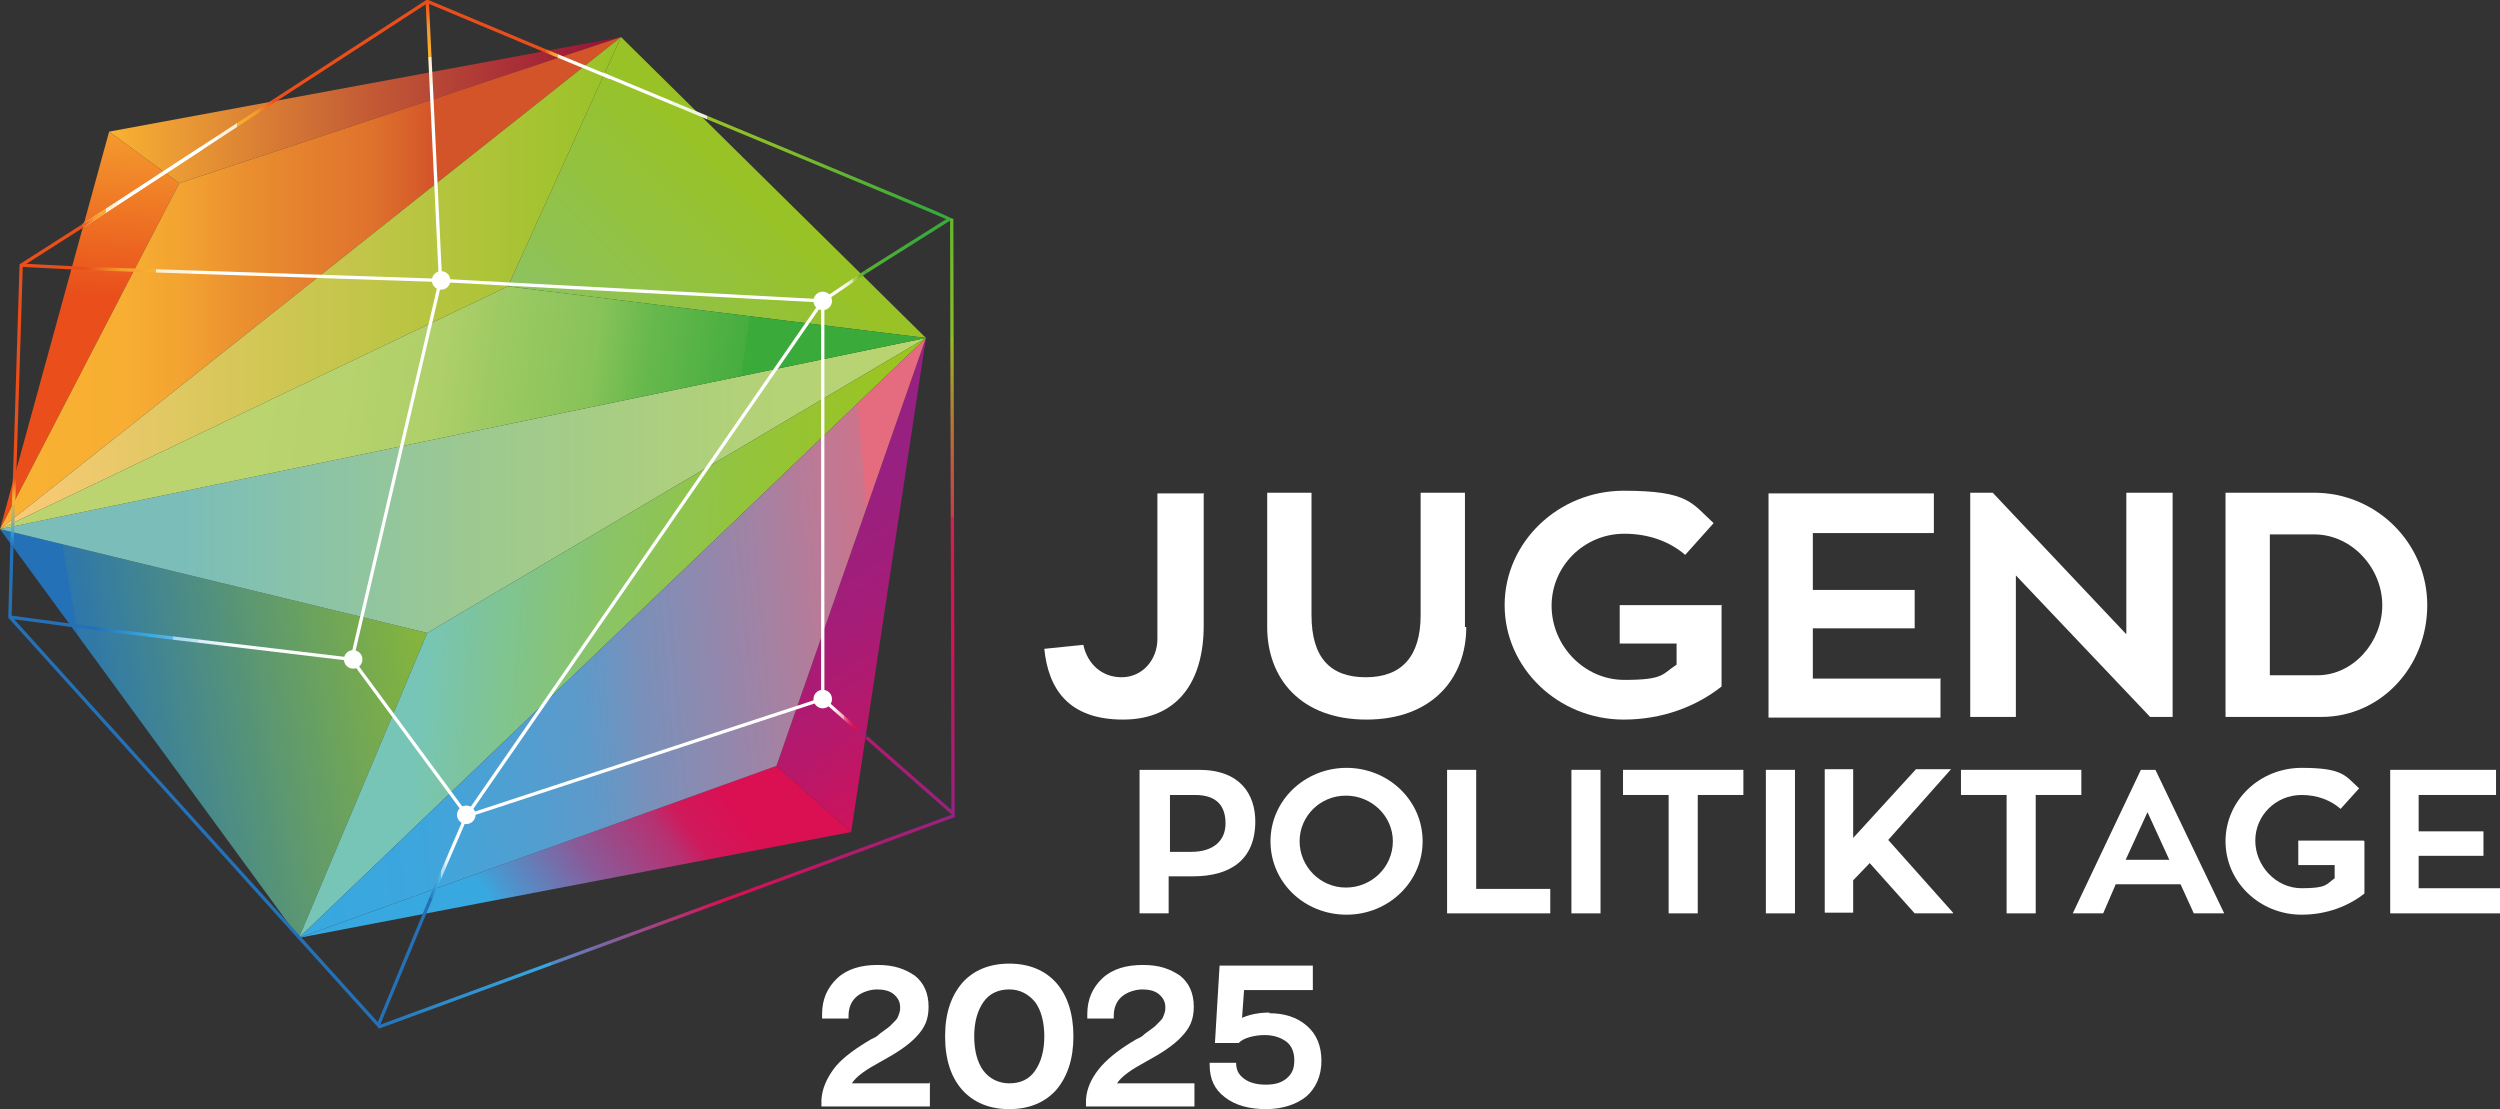 <?xml version="1.0" encoding="UTF-8"?>
<svg xmlns="http://www.w3.org/2000/svg" xmlns:xlink="http://www.w3.org/1999/xlink" version="1.1" viewBox="0 0 378 167.7">
  <rect x="0" y="0" width="378" height="167.7" fill="#333333" stroke="none"/>
  <defs>
    <style>
      .cls-1 {
        fill: url(#Unbenannter_Verlauf);
      }

      .cls-2 {
        fill: url(#Unbenannter_Verlauf_2);
      }

      .cls-3 {
        fill: url(#Unbenannter_Verlauf_4);
      }

      .cls-4 {
        fill: url(#Unbenannter_Verlauf_3);
      }

      .cls-5 {
        fill: url(#Unbenannter_Verlauf_8);
      }

      .cls-6 {
        fill: url(#Unbenannter_Verlauf_6);
      }

      .cls-7 {
        fill: url(#Unbenannter_Verlauf_7);
      }

      .cls-8 {
        fill: url(#Unbenannter_Verlauf_5);
      }

      .cls-9 {
        fill: url(#Unbenannter_Verlauf_9);
      }

      .cls-10 {
        stroke: url(#Unbenannter_Verlauf_14);
      }

      .cls-10, .cls-11, .cls-12, .cls-13, .cls-14, .cls-15, .cls-16, .cls-17, .cls-18, .cls-19, .cls-20, .cls-21, .cls-22, .cls-23, .cls-24, .cls-25, .cls-26 {
        fill: none;
        stroke-width: .5px;
      }

      .cls-10, .cls-11, .cls-12, .cls-13, .cls-14, .cls-15, .cls-16, .cls-17, .cls-18, .cls-19, .cls-20, .cls-21, .cls-22, .cls-24, .cls-25, .cls-26 {
        stroke-miterlimit: 10;
      }

      .cls-11 {
        stroke: url(#Unbenannter_Verlauf_15);
      }

      .cls-12 {
        stroke: url(#Unbenannter_Verlauf_13);
      }

      .cls-13 {
        stroke: url(#Unbenannter_Verlauf_25);
      }

      .cls-14 {
        stroke: url(#Unbenannter_Verlauf_22);
      }

      .cls-15 {
        stroke: url(#Unbenannter_Verlauf_16);
      }

      .cls-16 {
        stroke: url(#Unbenannter_Verlauf_19);
      }

      .cls-17 {
        stroke: url(#Unbenannter_Verlauf_17);
      }

      .cls-18 {
        stroke: url(#Unbenannter_Verlauf_18);
      }

      .cls-19 {
        stroke: url(#Unbenannter_Verlauf_23);
      }

      .cls-20 {
        stroke: url(#Unbenannter_Verlauf_24);
      }

      .cls-21 {
        stroke: url(#Unbenannter_Verlauf_20);
      }

      .cls-22 {
        stroke: url(#Unbenannter_Verlauf_21);
      }

      .cls-23 {
        stroke-linecap: round;
        stroke-linejoin: round;
      }

      .cls-23, .cls-25 {
        stroke: #e94e1b;
      }

      .cls-24 {
        stroke: #fff;
      }

      .cls-27 {
        fill: #fff;
      }

      .cls-28 {
        fill: url(#Unbenannter_Verlauf_12);
      }

      .cls-29 {
        fill: url(#Unbenannter_Verlauf_10);
      }

      .cls-30 {
        fill: url(#Unbenannter_Verlauf_11);
      }

      .cls-26 {
        stroke: #2471b8;
      }
    </style>
    <linearGradient id="Unbenannter_Verlauf" data-name="Unbenannter Verlauf" x1="14.1" y1="125.1" x2="16.2" y2="158.1" gradientTransform="translate(0 170) scale(1 -1)" gradientUnits="userSpaceOnUse">
      <stop offset="0" stop-color="#e94e1b"></stop>
      <stop offset=".3" stop-color="#ed6c22"></stop>
      <stop offset=".8" stop-color="#f59e2e"></stop>
      <stop offset="1" stop-color="#f9b233"></stop>
    </linearGradient>
    <linearGradient id="Unbenannter_Verlauf_2" data-name="Unbenannter Verlauf 2" x1="16.5" y1="153.4" x2="93.9" y2="153.4" gradientTransform="translate(0 170) scale(1 -1)" gradientUnits="userSpaceOnUse">
      <stop offset="0" stop-color="#f9b233"></stop>
      <stop offset=".5" stop-color="#c45c35"></stop>
      <stop offset="1" stop-color="#960f38"></stop>
    </linearGradient>
    <linearGradient id="Unbenannter_Verlauf_3" data-name="Unbenannter Verlauf 3" x1="14.6" y1="57.7" x2="78.3" y2="68.7" gradientTransform="translate(0 170) scale(1 -1)" gradientUnits="userSpaceOnUse">
      <stop offset="0" stop-color="#2471b8"></stop>
      <stop offset="0" stop-color="#2d77ab"></stop>
      <stop offset=".4" stop-color="#5b9772"></stop>
      <stop offset=".7" stop-color="#7cae48"></stop>
      <stop offset=".9" stop-color="#90bc2f"></stop>
      <stop offset="1" stop-color="#98c226"></stop>
    </linearGradient>
    <linearGradient id="Unbenannter_Verlauf_4" data-name="Unbenannter Verlauf 4" x1="123" y1="147.7" x2="78.3" y2="103" gradientTransform="translate(0 170) scale(1 -1)" gradientUnits="userSpaceOnUse">
      <stop offset=".2" stop-color="#98c226"></stop>
      <stop offset=".2" stop-color="#97c229"></stop>
      <stop offset=".6" stop-color="#90c250"></stop>
      <stop offset=".8" stop-color="#8bc268"></stop>
      <stop offset="1" stop-color="#8ac271"></stop>
    </linearGradient>
    <linearGradient id="Unbenannter_Verlauf_5" data-name="Unbenannter Verlauf 5" x1="0" y1="127.2" x2="93.9" y2="127.2" gradientTransform="translate(0 170) scale(1 -1)" gradientUnits="userSpaceOnUse">
      <stop offset="0" stop-color="#f9b233"></stop>
      <stop offset=".2" stop-color="#f7ae32"></stop>
      <stop offset=".3" stop-color="#f2a231"></stop>
      <stop offset=".4" stop-color="#ea8e2f"></stop>
      <stop offset=".6" stop-color="#df722c"></stop>
      <stop offset=".7" stop-color="#d35429"></stop>
    </linearGradient>
    <linearGradient id="Unbenannter_Verlauf_6" data-name="Unbenannter Verlauf 6" x1="0" y1="127.2" x2="93.9" y2="127.2" gradientTransform="translate(0 170) scale(1 -1)" gradientUnits="userSpaceOnUse">
      <stop offset="0" stop-color="#fcca79"></stop>
      <stop offset="1" stop-color="#98c226"></stop>
    </linearGradient>
    <linearGradient id="Unbenannter_Verlauf_7" data-name="Unbenannter Verlauf 7" x1="0" y1="96.6" x2="140" y2="96.6" gradientTransform="translate(0 170) scale(1 -1)" gradientUnits="userSpaceOnUse">
      <stop offset=".2" stop-color="#7bbeb9"></stop>
      <stop offset=".5" stop-color="#9cc992"></stop>
      <stop offset=".8" stop-color="#b2d178"></stop>
      <stop offset="1" stop-color="#bbd46f"></stop>
    </linearGradient>
    <linearGradient id="Unbenannter_Verlauf_8" data-name="Unbenannter Verlauf 8" x1="110" y1="98.7" x2="36" y2="109.3" gradientTransform="translate(0 170) scale(1 -1)" gradientUnits="userSpaceOnUse">
      <stop offset="0" stop-color="#3aaa3a"></stop>
      <stop offset="0" stop-color="#45ad3e"></stop>
      <stop offset=".2" stop-color="#69b94d"></stop>
      <stop offset=".3" stop-color="#87c359"></stop>
      <stop offset=".5" stop-color="#9eca63"></stop>
      <stop offset=".6" stop-color="#aecf69"></stop>
      <stop offset=".8" stop-color="#b7d36d"></stop>
      <stop offset="1" stop-color="#bbd46f"></stop>
    </linearGradient>
    <linearGradient id="Unbenannter_Verlauf_9" data-name="Unbenannter Verlauf 9" x1="45.5" y1="77.2" x2="140" y2="69.8" gradientTransform="translate(0 170) scale(1 -1)" gradientUnits="userSpaceOnUse">
      <stop offset=".2" stop-color="#77c5b6"></stop>
      <stop offset=".3" stop-color="#7ec498"></stop>
      <stop offset=".5" stop-color="#8bc462"></stop>
      <stop offset=".7" stop-color="#94c43a"></stop>
      <stop offset=".9" stop-color="#9ac422"></stop>
      <stop offset="1" stop-color="#9dc41a"></stop>
    </linearGradient>
    <linearGradient id="Unbenannter_Verlauf_10" data-name="Unbenannter Verlauf 10" x1="108.8" y1="51.7" x2="77.4" y2="29.4" gradientTransform="translate(0 170) scale(1 -1)" gradientUnits="userSpaceOnUse">
      <stop offset="0" stop-color="#da1053"></stop>
      <stop offset=".2" stop-color="#d0195b"></stop>
      <stop offset=".3" stop-color="#b53272"></stop>
      <stop offset=".6" stop-color="#8a5a98"></stop>
      <stop offset=".9" stop-color="#4f92cb"></stop>
      <stop offset="1" stop-color="#38a8e0"></stop>
    </linearGradient>
    <linearGradient id="Unbenannter_Verlauf_11" data-name="Unbenannter Verlauf 11" x1="112" y1="110.8" x2="154.4" y2="49.3" gradientTransform="translate(0 170) scale(1 -1)" gradientUnits="userSpaceOnUse">
      <stop offset="0" stop-color="#952283"></stop>
      <stop offset=".3" stop-color="#982080"></stop>
      <stop offset=".5" stop-color="#a41d78"></stop>
      <stop offset=".7" stop-color="#b8186a"></stop>
      <stop offset=".9" stop-color="#d41157"></stop>
      <stop offset="1" stop-color="#da1053"></stop>
    </linearGradient>
    <linearGradient id="Unbenannter_Verlauf_12" data-name="Unbenannter Verlauf 12" x1="132.5" y1="77.1" x2="42.2" y2="69" gradientTransform="translate(0 170) scale(1 -1)" gradientUnits="userSpaceOnUse">
      <stop offset="0" stop-color="#e56c7f"></stop>
      <stop offset="0" stop-color="#cd748c"></stop>
      <stop offset=".2" stop-color="#a083a5"></stop>
      <stop offset=".4" stop-color="#7a90ba"></stop>
      <stop offset=".5" stop-color="#5d9aca"></stop>
      <stop offset=".7" stop-color="#48a2d6"></stop>
      <stop offset=".8" stop-color="#3ca6dd"></stop>
      <stop offset="1" stop-color="#38a8e0"></stop>
    </linearGradient>
    <linearGradient id="Unbenannter_Verlauf_13" data-name="Unbenannter Verlauf 13" x1="12.5" y1="145.3" x2="41.6" y2="145.3" gradientTransform="translate(0 170) scale(1 -1)" gradientUnits="userSpaceOnUse">
      <stop offset=".2" stop-color="#fff"></stop>
      <stop offset=".6" stop-color="#fff"></stop>
      <stop offset=".6" stop-color="#fff"></stop>
      <stop offset=".7" stop-color="#fefefc"></stop>
      <stop offset=".7" stop-color="#fefaf4"></stop>
      <stop offset=".7" stop-color="#fef5e5"></stop>
      <stop offset=".8" stop-color="#fdedd1"></stop>
      <stop offset=".8" stop-color="#fce3b6"></stop>
      <stop offset=".8" stop-color="#fbd796"></stop>
      <stop offset=".8" stop-color="#fac86f"></stop>
      <stop offset=".8" stop-color="#f9b844"></stop>
      <stop offset=".8" stop-color="#f9b233"></stop>
      <stop offset=".9" stop-color="#f59a2d"></stop>
      <stop offset="1" stop-color="#e94e1b"></stop>
    </linearGradient>
    <linearGradient id="Unbenannter_Verlauf_14" data-name="Unbenannter Verlauf 14" x1="57.1" y1="30.7" x2="144.4" y2="30.7" gradientTransform="translate(0 170) scale(1 -1)" gradientUnits="userSpaceOnUse">
      <stop offset="0" stop-color="#2471b8"></stop>
      <stop offset=".1" stop-color="#2c89c9"></stop>
      <stop offset=".3" stop-color="#38a8e0"></stop>
      <stop offset=".3" stop-color="#5889c3"></stop>
      <stop offset=".5" stop-color="#ac3a7a"></stop>
      <stop offset=".6" stop-color="#da1053"></stop>
      <stop offset="1" stop-color="#952283"></stop>
    </linearGradient>
    <linearGradient id="Unbenannter_Verlauf_15" data-name="Unbenannter Verlauf 15" x1="91" y1="143.8" x2="144.1" y2="143.8" gradientTransform="translate(0 170) scale(1 -1)" gradientUnits="userSpaceOnUse">
      <stop offset=".1" stop-color="#fff"></stop>
      <stop offset=".2" stop-color="#fefefc"></stop>
      <stop offset=".2" stop-color="#fafcf5"></stop>
      <stop offset=".2" stop-color="#f4f8e9"></stop>
      <stop offset=".3" stop-color="#ecf3d7"></stop>
      <stop offset=".3" stop-color="#e1edc0"></stop>
      <stop offset=".3" stop-color="#d3e5a3"></stop>
      <stop offset=".3" stop-color="#c3db81"></stop>
      <stop offset=".3" stop-color="#b0d059"></stop>
      <stop offset=".3" stop-color="#9bc42e"></stop>
      <stop offset=".3" stop-color="#98c226"></stop>
      <stop offset=".5" stop-color="#86bd29"></stop>
      <stop offset=".9" stop-color="#3aaa3a"></stop>
    </linearGradient>
    <linearGradient id="Unbenannter_Verlauf_16" data-name="Unbenannter Verlauf 16" x1="124.3" y1="126.7" x2="131" y2="126.7" gradientTransform="translate(0 170) scale(1 -1)" gradientUnits="userSpaceOnUse">
      <stop offset=".2" stop-color="#fff"></stop>
      <stop offset=".4" stop-color="#fefefc"></stop>
      <stop offset=".5" stop-color="#fafcf5"></stop>
      <stop offset=".5" stop-color="#f4f8e9"></stop>
      <stop offset=".6" stop-color="#ecf3d7"></stop>
      <stop offset=".6" stop-color="#e1edc0"></stop>
      <stop offset=".7" stop-color="#d3e5a3"></stop>
      <stop offset=".7" stop-color="#c3db81"></stop>
      <stop offset=".7" stop-color="#b0d059"></stop>
      <stop offset=".8" stop-color="#9bc42e"></stop>
      <stop offset=".8" stop-color="#98c226"></stop>
      <stop offset=".8" stop-color="#86bd29"></stop>
      <stop offset="1" stop-color="#3aaa3a"></stop>
    </linearGradient>
    <linearGradient id="Unbenannter_Verlauf_17" data-name="Unbenannter Verlauf 17" x1="-1730.7" y1="-1659.9" x2="-1677" y2="-1659.9" gradientTransform="translate(-1664.1 1701.5) rotate(-180) scale(1 -1)" gradientUnits="userSpaceOnUse">
      <stop offset=".2" stop-color="#fff"></stop>
      <stop offset=".6" stop-color="#fff"></stop>
      <stop offset=".6" stop-color="#fff"></stop>
      <stop offset=".7" stop-color="#fefefc"></stop>
      <stop offset=".7" stop-color="#fefaf4"></stop>
      <stop offset=".7" stop-color="#fef5e5"></stop>
      <stop offset=".8" stop-color="#fdedd1"></stop>
      <stop offset=".8" stop-color="#fce3b6"></stop>
      <stop offset=".8" stop-color="#fbd796"></stop>
      <stop offset=".8" stop-color="#fac86f"></stop>
      <stop offset=".8" stop-color="#f9b844"></stop>
      <stop offset=".8" stop-color="#f9b233"></stop>
      <stop offset=".9" stop-color="#f59a2d"></stop>
      <stop offset="1" stop-color="#e94e1b"></stop>
    </linearGradient>
    <linearGradient id="Unbenannter_Verlauf_18" data-name="Unbenannter Verlauf 18" x1="-3437.7" y1="910.2" x2="-3399" y2="910.2" gradientTransform="translate(-3384.5 -812.8) rotate(-180) scale(1 -1)" gradientUnits="userSpaceOnUse">
      <stop offset=".2" stop-color="#fff"></stop>
      <stop offset=".4" stop-color="#fcfefe"></stop>
      <stop offset=".5" stop-color="#f5fafd"></stop>
      <stop offset=".5" stop-color="#e9f5fb"></stop>
      <stop offset=".6" stop-color="#d7edf8"></stop>
      <stop offset=".6" stop-color="#c0e3f5"></stop>
      <stop offset=".7" stop-color="#a3d6f0"></stop>
      <stop offset=".7" stop-color="#81c8eb"></stop>
      <stop offset=".7" stop-color="#5ab7e5"></stop>
      <stop offset=".8" stop-color="#38a8e0"></stop>
      <stop offset="1" stop-color="#2471b8"></stop>
    </linearGradient>
    <linearGradient id="Unbenannter_Verlauf_19" data-name="Unbenannter Verlauf 19" x1="124.3" y1="61.4" x2="131" y2="61.4" gradientTransform="translate(0 170) scale(1 -1)" gradientUnits="userSpaceOnUse">
      <stop offset=".2" stop-color="#fff"></stop>
      <stop offset=".3" stop-color="#fef8fa"></stop>
      <stop offset=".3" stop-color="#fbe7ed"></stop>
      <stop offset=".4" stop-color="#f6c9d8"></stop>
      <stop offset=".5" stop-color="#f0a1bb"></stop>
      <stop offset=".5" stop-color="#e86d96"></stop>
      <stop offset=".6" stop-color="#de2e69"></stop>
      <stop offset=".7" stop-color="#da1053"></stop>
      <stop offset="1" stop-color="#952283"></stop>
    </linearGradient>
    <linearGradient id="Unbenannter_Verlauf_20" data-name="Unbenannter Verlauf 20" x1="65.6" y1="127.6" x2="65.6" y2="169.8" gradientTransform="translate(0 170) scale(1 -1)" gradientUnits="userSpaceOnUse">
      <stop offset=".2" stop-color="#fff"></stop>
      <stop offset=".6" stop-color="#fff"></stop>
      <stop offset=".6" stop-color="#fff"></stop>
      <stop offset=".7" stop-color="#fefefc"></stop>
      <stop offset=".7" stop-color="#fefaf4"></stop>
      <stop offset=".7" stop-color="#fef5e5"></stop>
      <stop offset=".8" stop-color="#fdedd1"></stop>
      <stop offset=".8" stop-color="#fce3b6"></stop>
      <stop offset=".8" stop-color="#fbd796"></stop>
      <stop offset=".8" stop-color="#fac86f"></stop>
      <stop offset=".8" stop-color="#f9b844"></stop>
      <stop offset=".8" stop-color="#f9b233"></stop>
      <stop offset=".9" stop-color="#f59a2d"></stop>
      <stop offset="1" stop-color="#e94e1b"></stop>
    </linearGradient>
    <linearGradient id="Unbenannter_Verlauf_21" data-name="Unbenannter Verlauf 21" x1="-3432.8" y1="1141.8" x2="-3414.5" y2="1141.8" gradientTransform="translate(-3402.1 -1113.6) rotate(-180) scale(1 -1)" gradientUnits="userSpaceOnUse">
      <stop offset=".2" stop-color="#fff"></stop>
      <stop offset=".6" stop-color="#fff"></stop>
      <stop offset=".6" stop-color="#fff"></stop>
      <stop offset=".7" stop-color="#fefefc"></stop>
      <stop offset=".7" stop-color="#fefaf4"></stop>
      <stop offset=".7" stop-color="#fef5e5"></stop>
      <stop offset=".8" stop-color="#fdedd1"></stop>
      <stop offset=".8" stop-color="#fce3b6"></stop>
      <stop offset=".8" stop-color="#fbd796"></stop>
      <stop offset=".8" stop-color="#fac86f"></stop>
      <stop offset=".8" stop-color="#f9b844"></stop>
      <stop offset=".8" stop-color="#f9b233"></stop>
      <stop offset=".9" stop-color="#f59a2d"></stop>
      <stop offset="1" stop-color="#e94e1b"></stop>
    </linearGradient>
    <linearGradient id="Unbenannter_Verlauf_22" data-name="Unbenannter Verlauf 22" x1="-3294.4" y1="863.2" x2="-3288.6" y2="863.2" gradientTransform="translate(-3223.7 -733.6) rotate(-180) scale(1 -1)" gradientUnits="userSpaceOnUse">
      <stop offset=".2" stop-color="#fff"></stop>
      <stop offset=".4" stop-color="#fcfefe"></stop>
      <stop offset=".5" stop-color="#f5fafd"></stop>
      <stop offset=".5" stop-color="#e9f5fb"></stop>
      <stop offset=".6" stop-color="#d7edf8"></stop>
      <stop offset=".6" stop-color="#c0e3f5"></stop>
      <stop offset=".7" stop-color="#a3d6f0"></stop>
      <stop offset=".7" stop-color="#81c8eb"></stop>
      <stop offset=".7" stop-color="#5ab7e5"></stop>
      <stop offset=".8" stop-color="#38a8e0"></stop>
      <stop offset="1" stop-color="#2471b8"></stop>
    </linearGradient>
    <linearGradient id="Unbenannter_Verlauf_23" data-name="Unbenannter Verlauf 23" x1="-3248.6" y1="1167.7" x2="-3238.7" y2="1167.7" gradientTransform="translate(-3156.3 -1158) rotate(-180) scale(1 -1)" gradientUnits="userSpaceOnUse">
      <stop offset=".2" stop-color="#fff"></stop>
      <stop offset=".6" stop-color="#fff"></stop>
      <stop offset=".6" stop-color="#fff"></stop>
      <stop offset=".7" stop-color="#fefefc"></stop>
      <stop offset=".7" stop-color="#fefaf4"></stop>
      <stop offset=".7" stop-color="#fef5e5"></stop>
      <stop offset=".8" stop-color="#fdedd1"></stop>
      <stop offset=".8" stop-color="#fce3b6"></stop>
      <stop offset=".8" stop-color="#fbd796"></stop>
      <stop offset=".8" stop-color="#fac86f"></stop>
      <stop offset=".8" stop-color="#f9b844"></stop>
      <stop offset=".8" stop-color="#f9b233"></stop>
      <stop offset=".9" stop-color="#f59a2d"></stop>
      <stop offset="1" stop-color="#e94e1b"></stop>
    </linearGradient>
    <linearGradient id="Unbenannter_Verlauf_24" data-name="Unbenannter Verlauf 24" x1="2.4" y1="-1687.1" x2="12.6" y2="-1687.1" gradientTransform="translate(-1685.1 84.9) rotate(-90) scale(1 -1)" gradientUnits="userSpaceOnUse">
      <stop offset="0" stop-color="#2471b8"></stop>
      <stop offset="0" stop-color="#2677bc"></stop>
      <stop offset=".2" stop-color="#339ad6"></stop>
      <stop offset=".2" stop-color="#38a8e0"></stop>
      <stop offset=".2" stop-color="#4aa8cf"></stop>
      <stop offset=".3" stop-color="#7faba0"></stop>
      <stop offset=".4" stop-color="#aaad79"></stop>
      <stop offset=".5" stop-color="#ccaf5a"></stop>
      <stop offset=".6" stop-color="#e5b044"></stop>
      <stop offset=".6" stop-color="#f3b137"></stop>
      <stop offset=".7" stop-color="#f9b233"></stop>
      <stop offset=".8" stop-color="#f59a2d"></stop>
      <stop offset="1" stop-color="#e94e1b"></stop>
    </linearGradient>
    <linearGradient id="Unbenannter_Verlauf_25" data-name="Unbenannter Verlauf 25" x1="137.7" y1="137" x2="137.5" y2="46.6" gradientTransform="translate(0 170) scale(1 -1)" gradientUnits="userSpaceOnUse">
      <stop offset="0" stop-color="#3aaa3a"></stop>
      <stop offset="0" stop-color="#66b530"></stop>
      <stop offset=".2" stop-color="#8abe28"></stop>
      <stop offset=".2" stop-color="#98c226"></stop>
      <stop offset=".2" stop-color="#99be26"></stop>
      <stop offset=".3" stop-color="#ac8934"></stop>
      <stop offset=".4" stop-color="#bd5e3f"></stop>
      <stop offset=".5" stop-color="#c93c47"></stop>
      <stop offset=".5" stop-color="#d2234d"></stop>
      <stop offset=".6" stop-color="#d81551"></stop>
      <stop offset=".7" stop-color="#da1053"></stop>
      <stop offset="1" stop-color="#952283"></stop>
    </linearGradient>
  </defs>
  <g>
    <g id="Ebene_1">
      <polygon class="cls-1" points="16.5 19.9 0 80 27.1 27.7 16.5 19.9"></polygon>
      <polygon class="cls-2" points="93.9 5.6 16.5 19.9 27.1 27.7 93.9 5.6"></polygon>
      <polygon class="cls-4" points="45.2 141.8 0 80 64.6 95.7 45.2 141.8"></polygon>
      <polygon class="cls-3" points="93.9 5.6 140 51.1 76.8 43.3 93.9 5.6"></polygon>
      <polygon class="cls-8" points="0 80 93.9 5.6 27.1 27.7 0 80"></polygon>
      <polygon class="cls-6" points="76.8 43.3 93.9 5.6 0 80 76.8 43.3"></polygon>
      <polygon class="cls-7" points="64.6 95.7 0 80 140 51.1 64.6 95.7"></polygon>
      <polygon class="cls-5" points="76.8 43.3 0 80 140 51.1 76.8 43.3"></polygon>
      <polygon class="cls-9" points="64.6 95.7 45.2 141.8 140 51.1 64.6 95.7"></polygon>
      <polygon class="cls-29" points="128.7 125.8 117.4 115.8 45.2 141.8 128.7 125.8"></polygon>
      <polygon class="cls-30" points="140 51.1 128.7 125.8 117.4 115.8 140 51.1"></polygon>
      <polygon class="cls-28" points="45.2 141.8 140 51.1 117.4 115.8 45.2 141.8"></polygon>
      <polyline class="cls-25" points="2.1 75.6 3.2 40.1 12.6 34.1"></polyline>
      <line class="cls-12" x1="12.6" y1="34.1" x2="41.5" y2="15.2"></line>
      <polyline class="cls-26" points="1.8 82.6 1.5 93.3 57.2 155 65.2 135.7"></polyline>
      <line class="cls-10" x1="144.3" y1="123.3" x2="57.2" y2="155.3"></line>
      <path class="cls-11" d="M91.1,11.2s51.8,21.5,52.5,21.9l-12.7,8"></path>
      <line class="cls-24" x1="124.4" y1="105.7" x2="124.4" y2="45.5"></line>
      <line class="cls-15" x1="124.4" y1="45.5" x2="130.9" y2="41.1"></line>
      <line class="cls-25" x1="3.2" y1="40.1" x2="12.9" y2="40.6"></line>
      <line class="cls-17" x1="12.9" y1="40.6" x2="66.6" y2="42.4"></line>
      <line class="cls-26" x1="15.6" y1="95.2" x2="1.5" y2="93.3"></line>
      <line class="cls-18" x1="14.6" y1="95.1" x2="53.2" y2="99.7"></line>
      <line class="cls-16" x1="130.9" y1="111.4" x2="124.4" y2="105.7"></line>
      <line class="cls-24" x1="53.2" y1="99.7" x2="66.6" y2="42.4"></line>
      <line class="cls-21" x1="66.6" y1="42.4" x2="64.6" y2=".2"></line>
      <line class="cls-24" x1="66.6" y1="42.4" x2="124.4" y2="45.5"></line>
      <polyline class="cls-24" points="124.4 45.5 70.5 123.4 124.4 105.7"></polyline>
      <g>
        <g>
          <circle class="cls-27" cx="124.4" cy="45.5" r="1.4"></circle>
          <circle class="cls-27" cx="70.5" cy="123.2" r="1.4"></circle>
          <circle class="cls-27" cx="53.4" cy="99.7" r="1.4"></circle>
        </g>
        <circle class="cls-27" cx="124.4" cy="105.7" r="1.4"></circle>
      </g>
      <polyline class="cls-23" points="41.5 15.2 64.6 .2 82.5 7.7"></polyline>
      <line class="cls-22" x1="30.5" y1="22.4" x2="12.6" y2="34.1"></line>
      <line class="cls-14" x1="70.5" y1="123.4" x2="65.2" y2="135.7"></line>
      <circle class="cls-27" cx="66.7" cy="42.4" r="1.4"></circle>
      <line class="cls-24" x1="70.6" y1="123.3" x2="53.2" y2="99.7"></line>
      <line class="cls-19" x1="92.2" y1="11.7" x2="82.5" y2="7.7"></line>
      <g>
        <path class="cls-27" d="M181.3,116.4c6.3,0,8.5,3.8,8.5,7.8,0,5.9-3.9,8.3-9.4,8.3h-3.7v5.6h-4.4v-21.7h8.9ZM180.1,128.8c3.5,0,5.2-1.8,5.2-4.3s-1.2-4.3-4.6-4.3h-3.8v8.6h3.2,0Z"></path>
        <path class="cls-27" d="M215.1,127.2c0,6.1-5.1,11.1-11.5,11.1s-11.5-4.9-11.5-11.1,5.2-11.1,11.5-11.1,11.5,4.9,11.5,11.1ZM210.6,127.2c0-3.8-3.2-6.9-7.1-6.9s-7,3.1-7,6.9,3.1,7,7,7,7.1-3.1,7.1-7Z"></path>
        <path class="cls-27" d="M234.4,134.4v3.7h-15.6v-21.7h4.4v18h11.2Z"></path>
        <path class="cls-27" d="M242,138.1h-4.4v-21.7h4.4v21.7Z"></path>
        <path class="cls-27" d="M263.6,120.2h-6.9v17.9h-4.4v-17.9h-6.9v-3.8h18.2v3.8h0Z"></path>
        <path class="cls-27" d="M271.4,138.1h-4.4v-21.7h4.4v21.7Z"></path>
        <path class="cls-27" d="M295.3,138.1h-5.8l-6.8-7.6-2.5,2.6v4.9h-4.3v-21.7h4.3v10.4l9.5-10.4h5.3l-9.5,10.7,9.8,11h0Z"></path>
        <path class="cls-27" d="M314.7,120.2h-6.9v17.9h-4.4v-17.9h-6.9v-3.8h18.2v3.8h0Z"></path>
        <path class="cls-27" d="M329.6,133.7h-9.7l-1.9,4.4h-4.6l10.3-21.7h2.2l10.4,21.7h-4.6l-2-4.4h0ZM321.5,130h6.5l-3.3-7.2-3.3,7.2h0Z"></path>
        <path class="cls-27" d="M357.5,127.2v7.9c-2.4,1.9-5.7,3.2-9.5,3.2-6.3,0-11.5-4.9-11.5-11.1s5.2-11.1,11.5-11.1,6.6,1.2,8.7,3.1l-2.8,3.1c-1.5-1.3-3.5-2.1-5.9-2.1-3.9,0-7,3.1-7,6.9s3.1,7.2,7,7.2,3.7-.6,5-1.5v-2h-5.5v-3.7h9.9Z"></path>
        <path class="cls-27" d="M378,134.3v3.8h-16.6v-21.7h16v3.8h-11.7v5.5h9.8v3.7h-9.8v4.9h12.4Z"></path>
      </g>
      <g>
        <path class="cls-27" d="M182,74.5v20.1c0,8.4-3.9,14.2-12.2,14.2s-11.3-4.7-11.9-10.7l5.9-.6c.6,2.8,2.7,4.9,5.8,4.9s5.4-2.6,5.4-5.8v-22h6.9Z"></path>
        <path class="cls-27" d="M221.7,94.8c0,7.8-5.2,14-15.1,14s-15-6.2-15-14v-20.3h6.7v18.5c0,6.4,2.8,9.4,8.2,9.4s8.3-3.1,8.3-9.4v-18.5h6.7v20.3Z"></path>
        <path class="cls-27" d="M260.3,91.4v12.4c-3.8,3-8.9,5-14.8,5-9.9,0-18-7.8-18-17.3s8.1-17.3,18-17.3,10.3,1.9,13.6,4.9l-4.3,4.8c-2.3-2-5.5-3.2-9.2-3.2-6.1,0-11,4.9-11,10.9s4.9,11.2,11,11.2,5.7-.9,7.9-2.3v-3.2h-8.6v-5.8h15.5Z"></path>
        <path class="cls-27" d="M293.4,102.5v6h-26v-33.9h25v6h-18.3v8.6h15.4v5.8h-15.4v7.6h19.4Z"></path>
        <path class="cls-27" d="M328.5,74.5v33.9h-3.4l-20.3-21.4v21.4h-6.9v-33.9h3.4l20.2,21.4v-21.4h6.9,0Z"></path>
        <path class="cls-27" d="M351,108.4h-14.5v-33.9h13.4c9.4,0,17.1,7.6,17.1,17s-7.1,16.9-16,16.9h0ZM350.4,102.1c5.4,0,9.8-5,9.8-10.6s-4.6-10.7-10.3-10.7h-6.7v21.3h7.3Z"></path>
      </g>
      <g>
        <path class="cls-27" d="M140.6,163.6v3.7h-16.4v-1c.1-1.7.8-3.2,1.8-4.6s2.8-2.8,5.1-4.2c.1,0,.4-.3.9-.5s.8-.5.9-.6.4-.3.8-.6.7-.5.8-.6.4-.4.6-.6.5-.5.6-.7.2-.5.3-.8.1-.6.1-.8c0-.9-.4-1.5-1-2s-1.5-.7-2.5-.7-2.3.4-3.1,1.1c-.8.7-1.2,1.7-1.2,2.9v.4h-4v-.7c0-2.2.8-4,2.3-5.4,1.5-1.4,3.6-2,6.1-2s4.1.6,5.6,1.6c1.4,1.1,2.1,2.7,2.1,4.7s-.6,3.2-1.8,4.5c-1.2,1.3-3,2.5-5.4,3.8-2.2,1.2-3.7,2.2-4.4,3.3h11.7,0Z"></path>
        <path class="cls-27" d="M159.7,164.8c-1.7,1.9-4.1,2.9-7.1,2.9s-5.4-1-7.1-2.9c-1.7-1.9-2.6-4.6-2.6-8.1s.9-6.1,2.6-8.1c1.7-1.9,4.1-2.9,7.1-2.9s5.4,1,7.1,2.9c1.7,1.9,2.6,4.7,2.6,8.1s-.9,6.1-2.6,8.1h0ZM152.6,163.8c1.7,0,3-.6,3.9-1.9s1.4-3,1.4-5.2-.5-4-1.4-5.2c-1-1.2-2.3-1.9-3.9-1.9s-3,.6-3.9,1.9-1.4,3-1.4,5.2.5,4,1.4,5.2c.9,1.2,2.3,1.9,3.9,1.9Z"></path>
        <path class="cls-27" d="M180.6,163.6v3.7h-16.4v-1c.1-1.7.8-3.2,1.9-4.6s2.8-2.8,5.1-4.2c.1,0,.4-.3.9-.5s.8-.5.9-.6.4-.3.8-.6.7-.5.8-.6.4-.4.6-.6.5-.5.6-.7.2-.5.3-.8.1-.6.1-.8c0-.9-.4-1.5-1-2s-1.5-.7-2.5-.7-2.3.4-3.1,1.1c-.8.7-1.2,1.7-1.2,2.9v.4h-4v-.7c0-2.2.8-4,2.3-5.4,1.5-1.4,3.6-2,6.1-2s4.1.6,5.6,1.6c1.4,1.1,2.1,2.7,2.1,4.7s-.6,3.2-1.8,4.5c-1.2,1.3-3,2.5-5.4,3.8-2.2,1.2-3.7,2.2-4.4,3.3h11.7,0Z"></path>
        <path class="cls-27" d="M191.9,153.2c2.3,0,4.2.6,5.7,1.9,1.5,1.3,2.2,3.1,2.2,5.3s-.8,4.1-2.3,5.4c-1.5,1.2-3.6,1.9-6.1,1.9s-4.7-.6-6.2-1.8c-1.6-1.2-2.3-2.8-2.3-4.9v-.3h4c0,1.1.4,1.8,1.2,2.4s1.9.9,3.3.9,2.4-.3,3.2-1,1.1-1.5,1.1-2.7-.4-2.2-1.2-2.8c-.8-.6-1.9-1-3.3-1s-3.2.4-3.9,1.2h-3.6s.7-11.7.7-11.7h14.1v3.7h-10.4l-.3,4.2c1.1-.5,2.5-.8,4.2-.8h0Z"></path>
      </g>
      <line class="cls-20" x1="1.8" y1="82.6" x2="2.2" y2="72.3"></line>
      <path class="cls-13" d="M143.9,33.1l.2,89.9h0s0,0,0,0l-13.1-11.5"></path>
    </g>
  </g>
</svg>
